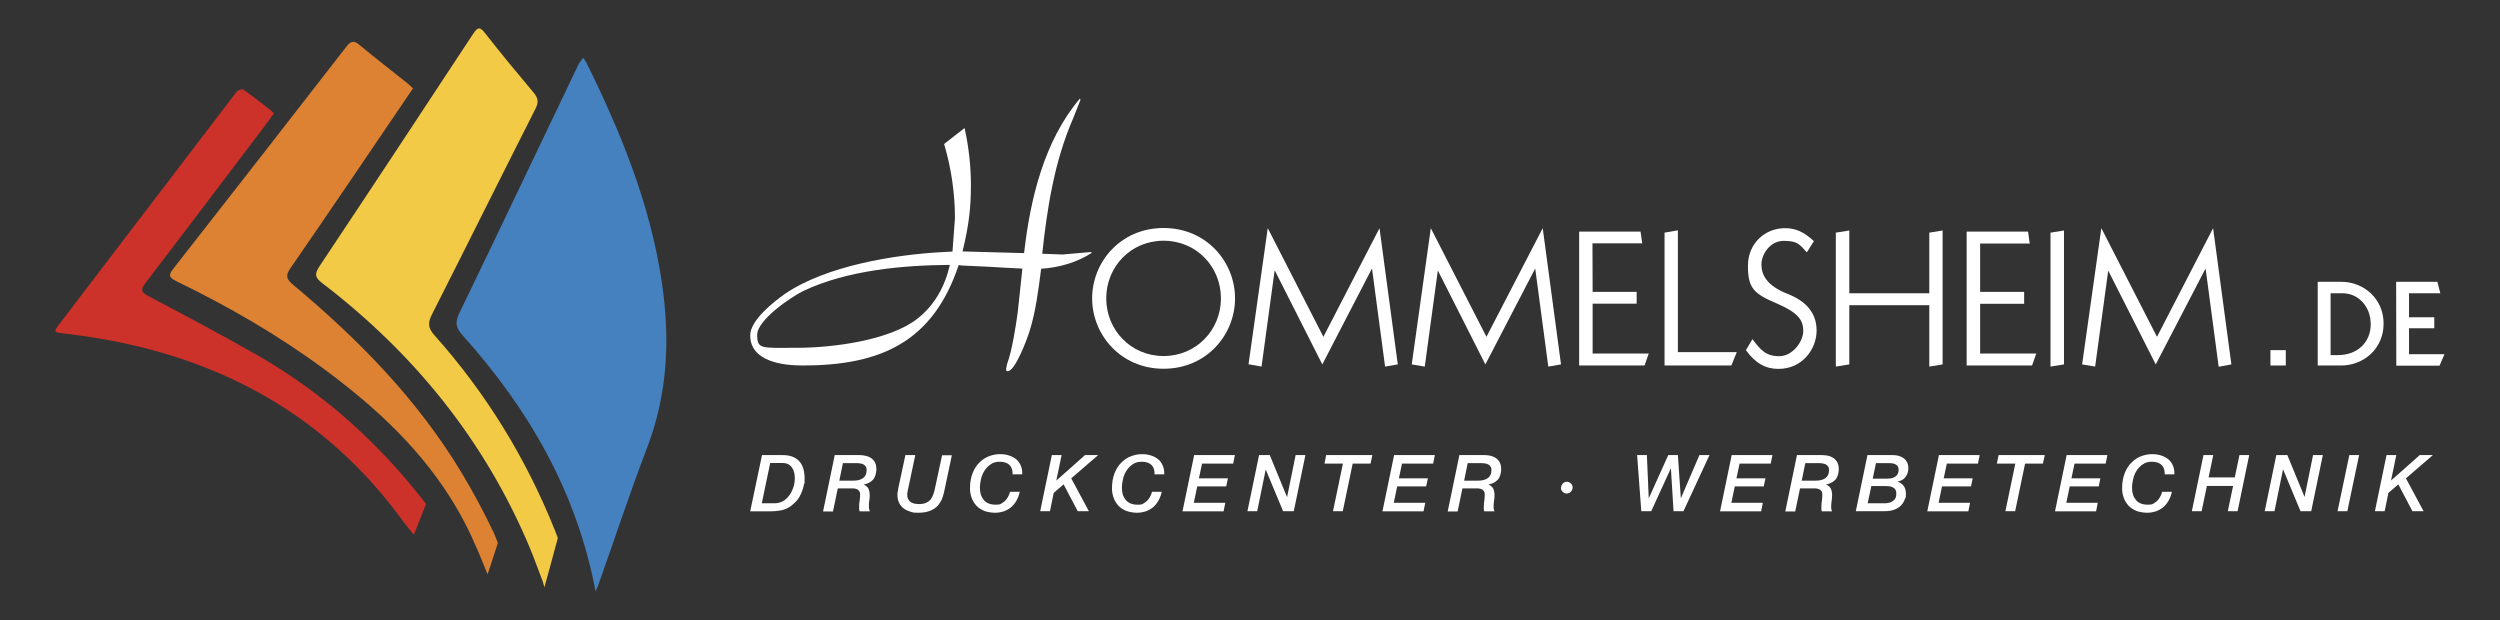 <?xml version="1.0" encoding="UTF-8"?>
<svg id="Ebene_1" xmlns="http://www.w3.org/2000/svg" version="1.1" viewBox="0 0 1612.9 400.2">
  <rect x="0" y="0" width="1612.9" height="400.2" fill="#333333" stroke="none"/>
  <!-- Generator: Adobe Illustrator 29.2.0, SVG Export Plug-In . SVG Version: 2.1.0 Build 108)  -->
  <defs>
    <style>
      .st0, .st1, .st2, .st3, .st4 {
        fill-rule: evenodd;
      }

      .st0, .st5 {
        fill: #fff;
      }

      .st1 {
        fill: #dd8233;
      }

      .st2 {
        fill: #4581bf;
      }

      .st3 {
        fill: #f3ca46;
      }

      .st4 {
        fill: #cc322a;
      }
    </style>
  </defs>
  <g>
    <path class="st2" d="M384.3,381.8c-12.3-64.9-43.4-118.1-85.7-165.3-4.3-4.8-5.3-8.2-2.3-14.4,25.8-53.3,51.2-106.9,76.8-160.3.8-1.6,2.1-3,3.1-4.5.7,1,1.5,2,2.1,3.1,22.2,44.9,41.1,91.1,48.6,141.1,5.5,36.5,4,72.3-9.4,107.3-11.2,29.3-21,59.1-31.5,88.6-.3.9-.8,1.9-1.9,4.4Z"/>
    <path class="st3" d="M359.9,347.1c-2.5,9.7-8.7,31.8-8.7,31.8,0,0-.9-3.4-1.2-4.2-2.8-7.2-5.4-14.6-8.4-21.8-29-68.8-74.4-124.8-133.4-170-4.8-3.6-5.6-5.8-2.1-11.1,33.2-49.8,66.2-99.9,99.1-149.9,3.1-4.7,4.5-4.7,7.9-.3,10.1,12.9,20.6,25.6,31.2,38.2,2.9,3.5,3.3,6.1,1.2,10.3-22.4,44.2-44.4,88.5-66.8,132.7-2.7,5.3-2.7,8.7,1.5,13.4,33.3,37.3,59.1,79.3,77.7,125.7.7,1.8,1.4,3.6,2,5.2Z"/>
    <path class="st1" d="M266.5,56.9c-1.2,1.7-2.1,3.2-3.1,4.6-25.3,37.2-50.4,74.5-76,111.5-3.5,5-2.5,7.2,1.7,10.7,42.2,35.3,80.5,74.2,109,121.8,7.4,12.4,14.2,25,20.5,38.3,1,2.2,2.6,6.5,2.6,6.5,0,0-3.9,12.2-6.6,20.2-1.4-3,0,0-1.8-4.3-5.5-13.8-11.1-26.4-18.3-38.6-21.2-36.3-51.4-64.3-84.9-89.1-30-22.2-62.2-40.8-95.7-57-5.3-2.6-5.2-4.2-1.8-8.5,37.2-47.5,74.3-95.1,111.3-142.8,3.2-4.1,5.1-4.2,8.9-.9,9.9,8.3,20.3,16.2,30.4,24.3,1.3,1,2.5,2.3,3.8,3.5Z"/>
    <path class="st4" d="M176.7,73.2c-1.3,1.7-2.4,3.3-3.5,4.9-26.4,34.8-52.7,69.7-79.3,104.4-3.6,4.6-2.7,6.1,2,8.6,23.1,12.2,46.3,24.5,69,37.4,39.7,22.6,73.8,52,102.7,87.5,2.9,3.6,7.3,9.1,7.3,9.1,0,0-6.5,16.4-7.9,19.9-2.3-2.8-4.6-5.6-6.8-8.5-49.4-68.1-117.1-105.3-199.1-118.6-7.3-1.2-14.5-2.1-21.8-3-3.3-.4-4.8-.8-2.1-4.4,38.5-50.4,76.9-100.8,115.4-151.2.8-1.1,3.6-2.1,4.3-1.6,6.2,4.4,12.1,9.1,18.1,13.7.6.5,1.1,1.2,1.7,1.9Z"/>
  </g>
  <path class="st0" d="M697.1,64.2l-.5-.5c-23,27.3-31.9,64.5-35.9,99.6l-39.7-1.1.3-1.3c3.5-14.6,5.1-25.9,5.1-41.3,0-12.4-1.4-24.9-4.1-37l-13.2,10.3c4.6,15.4,7,31.9,7,47.8l-1.6,21.6-5.7.3c-31.6,1.6-75.9,8.9-102.4,27-7,4.9-22.4,17-22.4,26.7,0,17,21.1,19.5,33.8,19.5,50,0,84-14.8,100.7-64.8l2.2.3,17.3.8,10,.6,6.2.3,5.4.3-3,28.1c-1.1,8.4-3.8,25.4-6.8,33.2-.5,2.7-1.4,4.9.3,4.9,4.9,0,12.7-21.3,13.8-24.8,4.3-13.2,6-27.5,7.8-41.3,11.6-.8,23-4,32.7-10.3l-.6-.5-18.4,1.6-13-.5c3.2-29.7,7.8-59.4,20-87.5l4.6-11.6ZM612.8,170.9c-3,13.5-9.7,25.9-20.8,34.6-18.1,14.3-55.4,18.9-78.1,18.9s-25.4,1.1-25.4-8.4,21.6-24.3,30-28.4c28.1-13.2,63.5-16.5,94.3-16.7"/>
  <path class="st0" d="M704.6,192.5c0,23.3,18.3,45.4,46.1,45.4,27.9,0,46.1-22.1,46.1-45.4,0-23.3-18.2-45.4-46.1-45.4-27.9,0-46.1,22.1-46.1,45.4M713.7,192.5c0-20.4,15.8-37.2,37-37.2s37,16.8,37,37.2c0,20.4-15.9,37.2-37,37.2-21.1,0-37-16.8-37-37.2"/>
  <polygon class="st0" points="805.5 235 813.9 236.5 822.3 174.8 822.6 174.8 853.1 235.1 885 173.5 885.2 173.5 893.6 236.5 901.8 235.1 890 147.2 853.8 217.3 817.9 147.2 805.5 235"/>
  <polygon class="st0" points="910.8 235.1 919.2 236.5 927.6 174.8 927.8 174.8 958.3 235.1 990.3 173.5 990.5 173.5 998.9 236.5 1007.1 235.1 995.3 147.2 959 217.3 923.1 147.2 910.8 235.1"/>
  <polygon class="st0" points="1018.8 235.8 1061 235.8 1063.7 228.1 1027.5 228.1 1027.5 195.9 1055.9 195.9 1055.9 188.3 1027.5 188.3 1027.4 157 1059.5 157 1058.4 149.4 1018.8 149.4 1018.8 235.8"/>
  <polygon class="st0" points="1073.9 150.1 1073.9 235.8 1117 235.8 1120.5 227.2 1082.5 227.2 1082.5 148.6 1073.9 150.1"/>
  <path class="st0" d="M1170.2,155.5c-6.5-6-11.9-8.3-18.6-8.3-12.8,0-23.9,9.7-23.9,24.3s3.8,18,19.1,24.5c13.4,5.8,16.6,10.7,16.6,17.5s-6.8,16.3-15.5,16.3-12.1-4.1-17.3-11l-4.2,7.1c6,8.4,12.7,12.1,20.9,12.1,15.8,0,24.7-13.1,24.7-24.7s-7-19.1-18.7-23.7c-13.6-5.3-16.9-12.4-16.9-19s5.6-15.2,14.3-15.2,10.1,1.9,15,7.4l4.6-7.3Z"/>
  <polygon class="st0" points="1184.4 236.5 1193.1 235.1 1193.1 196.9 1244.7 196.9 1244.7 236.5 1253.3 235.1 1253.3 148.7 1244.7 150.1 1244.7 189.2 1193.1 189.2 1193.1 148.7 1184.4 150.1 1184.4 236.5"/>
  <polygon class="st0" points="1268.8 235.8 1311 235.8 1313.7 228.1 1277.5 228.1 1277.5 196 1305.9 196 1305.9 188.3 1277.5 188.3 1277.5 157.1 1309.5 157.1 1308.4 149.4 1268.8 149.4 1268.8 235.8"/>
  <polygon class="st0" points="1322.9 236.5 1331.6 235.1 1331.6 148.7 1322.9 150.1 1322.9 236.5"/>
  <polygon class="st0" points="1343.3 235.1 1351.7 236.5 1360.1 174.9 1360.3 174.9 1390.8 235.1 1422.8 173.5 1423 173.5 1431.4 236.6 1439.6 235.1 1427.8 147.2 1391.6 217.3 1355.7 147.2 1343.3 235.1"/>
  <rect class="st5" x="1464.8" y="225.9" width="9.9" height="9.9"/>
  <path class="st0" d="M1503.6,189.2h7.7c10.3,0,18.2,8.6,18.2,20s-8.3,19.9-21.2,19.9h-4.7v-39.9ZM1495.3,235.8h15.1c14.5,0,27.4-10.8,27.4-27s-12.9-27-27.4-27h-15.1v54Z"/>
  <polygon class="st0" points="1546 235.9 1573.9 235.9 1577.1 228.5 1554.2 228.5 1554.2 211.8 1570.5 211.8 1570.5 204.7 1554.2 204.7 1554.2 189.2 1574.4 189.2 1572.5 181.8 1545.9 181.8 1546 235.9"/>
  <path class="st5" d="M491.6,293.6h13.3c4.7,0,8.2,1.3,10.6,3.8s3.6,6.3,3.6,11.4-.1,2.3-.4,3.6c-.2,1.3-.6,2.7-1.1,4.1-.5,1.4-1.1,2.7-1.8,4-.7,1.3-1.6,2.4-2.5,3.3-1.1,1-2.1,2-3.1,2.7-1,.8-2.1,1.4-3.4,1.9-1.2.5-2.7.9-4.3,1.1-1.6.2-3.5.4-5.8.4h-12.7l7.6-36.2ZM491.5,324.7h7.9c1.8,0,3.4-.3,4.8-.9,1.4-.6,2.5-1.4,3.5-2.4s1.8-2.1,2.5-3.3c.7-1.2,1.2-2.4,1.6-3.6.4-1.2.7-2.3.8-3.3s.2-1.8.2-2.5c0-3.2-.7-5.6-2.1-7.4s-3.3-2.6-5.9-2.6h-7.9l-5.4,25.9Z"/>
  <path class="st5" d="M538.3,293.6h15.7c.8,0,1.8,0,3.1.2s2.5.5,3.8,1.1,2.3,1.5,3.2,2.8,1.3,2.9,1.3,5.1-.7,5.1-2.2,6.7c-1.4,1.6-3.5,2.6-6,3.1h0c1.5.7,2.5,1.5,3.1,2.7.5,1.1.8,2.5.8,4s0,2.5-.3,3.8c-.2,1.3-.3,2.5-.2,3.8,0,.5,0,1,.1,1.5s.3,1,.5,1.5h-6.6c-.2-.5-.3-.9-.3-1.4,0-.4,0-.9,0-1.4,0-1.4,0-2.7.3-4,.2-1.3.3-2.6.3-3.9s-.2-1.9-.6-2.4c-.4-.6-.9-1-1.5-1.2-.6-.3-1.4-.4-2.2-.5-.8,0-1.6,0-2.5,0h-7.6l-3.1,14.9h-6.4l7.5-36.2ZM541.3,310.1h9.3c2.7,0,4.8-.6,6.3-1.7,1.4-1.1,2.2-2.8,2.2-4.9s-.2-1.8-.5-2.4c-.4-.6-.8-1.1-1.4-1.4s-1.3-.6-2.1-.7c-.8-.1-1.6-.2-2.4-.2h-8.9l-2.3,11.3Z"/>
  <path class="st5" d="M584.2,293.6h6.3l-4.7,22.2c-.1.5-.2,1-.3,1.4s-.1,1-.2,1.5c0,1.2.1,2.2.5,3.1s.9,1.5,1.6,2c.7.5,1.5.9,2.5,1.1s2,.3,3.1.3,2.3-.1,3.4-.4c1-.3,2-.8,2.8-1.4s1.6-1.6,2.2-2.8,1.2-2.7,1.6-4.6l4.8-22.3h6.3l-4.8,22.7c-.3,1.5-.7,3.1-1.3,4.8-.6,1.7-1.5,3.2-2.7,4.7s-2.9,2.6-4.9,3.5c-2.1.9-4.7,1.4-8,1.4s-3.5-.2-5.1-.7c-1.6-.5-3-1.1-4.3-2.1-1.2-.9-2.2-2.1-2.9-3.5-.7-1.4-1.1-3-1.1-4.9s0-1.7.2-2.5c.1-.8.3-1.6.4-2.4l4.5-21Z"/>
  <path class="st5" d="M653.3,305.7c0-2.5-.7-4.5-2.1-5.8-1.4-1.3-3.4-2-6.1-2s-4.1.5-5.7,1.5c-1.6,1-2.9,2.3-4,3.9-1.1,1.6-1.9,3.4-2.4,5.4-.5,2-.8,4-.8,6,0,3.4.9,6,2.6,8,1.7,1.9,4.2,2.9,7.4,2.9s3-.3,4.1-.9c1.1-.6,2-1.4,2.8-2.3.7-.9,1.3-1.8,1.7-2.8.4-.9.7-1.7.8-2.3h6.3c-.5,2.3-1.3,4.3-2.3,6-1,1.7-2.2,3.1-3.6,4.2-1.4,1.1-3,1.9-4.7,2.5-1.7.5-3.5.8-5.4.8s-4.9-.4-6.9-1.2-3.7-1.9-5-3.3-2.4-3.1-3.1-5c-.7-1.9-1.1-4-1.1-6.2,0-3.8.6-7.1,1.7-9.9,1.1-2.8,2.6-5.1,4.5-6.9,1.8-1.8,3.9-3.2,6.2-4,2.3-.9,4.7-1.3,7-1.3s4.1.3,5.9.9,3.3,1.4,4.6,2.5c1.3,1.1,2.2,2.4,2.9,4.1.7,1.6,1,3.5.9,5.5h-6.3Z"/>
  <path class="st5" d="M678.6,293.6h6.3l-3.4,16.4h0c0,.1,18.5-16.4,18.5-16.4h8.5l-17.4,15,11.4,21.2h-7.2l-9.1-17.3-6.4,5.5-2.4,11.8h-6.3l7.5-36.2Z"/>
  <path class="st5" d="M744.9,305.7c0-2.5-.7-4.5-2.1-5.8-1.4-1.3-3.4-2-6.1-2s-4.1.5-5.7,1.5c-1.6,1-2.9,2.3-4,3.9-1.1,1.6-1.9,3.4-2.4,5.4-.5,2-.8,4-.8,6,0,3.4.9,6,2.6,8,1.7,1.9,4.2,2.9,7.4,2.9s3-.3,4.1-.9c1.1-.6,2-1.4,2.8-2.3.7-.9,1.3-1.8,1.7-2.8.4-.9.7-1.7.8-2.3h6.3c-.5,2.3-1.3,4.3-2.3,6-1,1.7-2.2,3.1-3.6,4.2-1.4,1.1-3,1.9-4.7,2.5-1.7.5-3.5.8-5.4.8s-4.9-.4-6.9-1.2-3.7-1.9-5-3.3-2.4-3.1-3.1-5c-.7-1.9-1.1-4-1.1-6.2,0-3.8.6-7.1,1.7-9.9,1.1-2.8,2.6-5.1,4.5-6.9,1.8-1.8,3.9-3.2,6.2-4,2.3-.9,4.7-1.3,7-1.3s4.1.3,5.9.9,3.3,1.4,4.6,2.5c1.3,1.1,2.2,2.4,2.9,4.1s1,3.5.9,5.5h-6.3Z"/>
  <path class="st5" d="M770.3,293.6h26.4l-1.1,5.5h-20.1l-2,9.5h18.7l-1.1,5.2h-18.7l-2.2,10.6h20.3l-1.1,5.5h-26.5l7.5-36.2Z"/>
  <path class="st5" d="M812.3,293.6h6.9l11.1,27h.1l5.5-27h6.3l-7.5,36.2h-6.9l-11.2-26.9h0l-5.5,26.9h-6.3l7.5-36.2Z"/>
  <path class="st5" d="M855.6,293.6h29.8l-1.2,5.5h-11.5l-6.4,30.7h-6.3l6.4-30.7h-11.9l1.1-5.5Z"/>
  <path class="st5" d="M899.3,293.6h26.4l-1.1,5.5h-20.1l-2,9.5h18.7l-1.1,5.2h-18.7l-2.2,10.6h20.3l-1.1,5.5h-26.5l7.5-36.2Z"/>
  <path class="st5" d="M941.4,293.6h15.7c.8,0,1.8,0,3.1.2,1.3.1,2.5.5,3.8,1.1s2.3,1.5,3.2,2.8,1.3,2.9,1.3,5.1-.7,5.1-2.2,6.7c-1.5,1.6-3.5,2.6-6,3.1h0c1.5.7,2.5,1.5,3.1,2.7.5,1.1.8,2.5.8,4s-.1,2.5-.3,3.8c-.2,1.3-.3,2.5-.3,3.8,0,.5,0,1,.1,1.5,0,.5.3,1,.5,1.5h-6.6c-.2-.5-.3-.9-.3-1.4,0-.4,0-.9,0-1.4,0-1.4.1-2.7.3-4,.2-1.3.3-2.6.3-3.9s-.2-1.9-.6-2.4c-.4-.6-.9-1-1.5-1.2-.6-.3-1.4-.4-2.2-.5-.8,0-1.6,0-2.5,0h-7.6l-3.1,14.9h-6.4l7.5-36.2ZM944.4,310.1h9.3c2.7,0,4.8-.6,6.3-1.7,1.4-1.1,2.2-2.8,2.2-4.9s-.2-1.8-.5-2.4c-.4-.6-.8-1.1-1.4-1.4-.6-.3-1.3-.6-2.1-.7-.8-.1-1.6-.2-2.4-.2h-8.9l-2.3,11.3Z"/>
  <path class="st5" d="M1007.2,314.5c0-.5,0-1,.3-1.4.2-.4.5-.8.8-1.2s.8-.6,1.2-.8c.5-.2.9-.3,1.4-.3s1,.1,1.4.3.9.5,1.2.8c.4.4.6.8.8,1.2.2.4.3.9.3,1.4,0,1-.4,1.9-1.1,2.7-.7.8-1.6,1.2-2.7,1.2s-1.9-.4-2.7-1.2-1.1-1.7-1.1-2.7Z"/>
  <path class="st5" d="M1056,293.6h6.5l1.2,27.7h.1l12.5-27.7h6.2l1.9,27.7h.1l11.9-27.7h6.5l-16.8,36.2h-6.4l-1.7-27.7h0l-12.7,27.7h-6.4l-2.7-36.2Z"/>
  <path class="st5" d="M1117.1,293.6h26.4l-1.1,5.5h-20.1l-2,9.5h18.7l-1.1,5.2h-18.7l-2.2,10.6h20.3l-1.1,5.5h-26.5l7.5-36.2Z"/>
  <path class="st5" d="M1159.2,293.6h15.7c.8,0,1.8,0,3.1.2,1.3.1,2.5.5,3.8,1.1s2.3,1.5,3.2,2.8,1.3,2.9,1.3,5.1-.7,5.1-2.2,6.7c-1.5,1.6-3.5,2.6-6,3.1h0c1.5.7,2.5,1.5,3.1,2.7.5,1.1.8,2.5.8,4s-.1,2.5-.3,3.8c-.2,1.3-.3,2.5-.3,3.8,0,.5,0,1,.1,1.5,0,.5.3,1,.5,1.5h-6.6c-.2-.5-.3-.9-.3-1.4,0-.4,0-.9,0-1.4,0-1.4.1-2.7.3-4,.2-1.3.3-2.6.3-3.9s-.2-1.9-.6-2.4c-.4-.6-.9-1-1.5-1.2-.6-.3-1.4-.4-2.2-.5-.8,0-1.6,0-2.5,0h-7.6l-3.1,14.9h-6.4l7.5-36.2ZM1162.2,310.1h9.3c2.7,0,4.8-.6,6.3-1.7,1.4-1.1,2.2-2.8,2.2-4.9s-.2-1.8-.5-2.4c-.4-.6-.8-1.1-1.4-1.4-.6-.3-1.3-.6-2.1-.7-.8-.1-1.6-.2-2.4-.2h-8.9l-2.3,11.3Z"/>
  <path class="st5" d="M1205,293.6h15.6c2.4,0,4.3.3,5.7,1,1.4.6,2.5,1.4,3.2,2.3.7.9,1.2,1.8,1.4,2.8s.3,1.8.3,2.4c0,1.1-.2,2.1-.5,3.1-.3,1-.8,1.8-1.4,2.6s-1.3,1.4-2.2,1.9-1.8.8-2.9,1h0c3.6,1.3,5.4,3.8,5.4,7.7s-.2,2.1-.6,3.4c-.4,1.3-1.1,2.6-2.1,3.8-1,1.2-2.4,2.2-4.2,3-1.8.8-4,1.2-6.8,1.2h-18.6l7.5-36.2ZM1204.9,324.7h9.1c.5,0,1.3,0,2.3,0s2-.2,3-.5,1.9-.9,2.7-1.6,1.3-1.9,1.4-3.4c0-.4,0-1,0-1.6,0-.6-.3-1.3-.7-1.9-.4-.6-1.1-1.1-2-1.5-.9-.4-2.2-.6-3.8-.6h-9.6l-2.4,11.3ZM1208.2,308.8h9.5c1.6,0,2.8-.2,3.8-.6.9-.4,1.7-.9,2.2-1.5.5-.6.8-1.2,1-1.9.2-.7.2-1.2.2-1.7s0-.8-.2-1.3c0-.5-.3-1-.7-1.4s-.9-.8-1.7-1.1c-.7-.3-1.8-.5-3-.5h-9l-2.1,10Z"/>
  <path class="st5" d="M1250.8,293.6h26.4l-1.1,5.5h-20.1l-2,9.5h18.7l-1.1,5.2h-18.7l-2.2,10.6h20.3l-1.1,5.5h-26.5l7.5-36.2Z"/>
  <path class="st5" d="M1289.4,293.6h29.8l-1.2,5.5h-11.5l-6.4,30.7h-6.3l6.4-30.7h-11.9l1.1-5.5Z"/>
  <path class="st5" d="M1333.2,293.6h26.4l-1.1,5.5h-20.1l-2,9.5h18.7l-1.1,5.2h-18.7l-2.2,10.6h20.3l-1.1,5.5h-26.5l7.5-36.2Z"/>
  <path class="st5" d="M1396.6,305.7c0-2.5-.7-4.5-2.1-5.8-1.4-1.3-3.4-2-6.1-2s-4.1.5-5.7,1.5c-1.6,1-2.9,2.3-4,3.9-1.1,1.6-1.9,3.4-2.4,5.4-.5,2-.8,4-.8,6,0,3.4.9,6,2.6,8,1.7,1.9,4.2,2.9,7.4,2.9s3-.3,4.1-.9c1.1-.6,2-1.4,2.8-2.3.7-.9,1.3-1.8,1.7-2.8.4-.9.7-1.7.8-2.3h6.3c-.5,2.3-1.3,4.3-2.3,6-1,1.7-2.2,3.1-3.6,4.2-1.4,1.1-3,1.9-4.7,2.5-1.7.5-3.5.8-5.4.8s-4.9-.4-6.9-1.2-3.7-1.9-5-3.3-2.4-3.1-3.1-5c-.7-1.9-1.1-4-1.1-6.2,0-3.8.6-7.1,1.7-9.9,1.1-2.8,2.6-5.1,4.5-6.9,1.8-1.8,3.9-3.2,6.2-4,2.3-.9,4.7-1.3,7-1.3s4.1.3,5.9.9,3.3,1.4,4.6,2.5c1.3,1.1,2.2,2.4,2.9,4.1.7,1.6,1,3.5.9,5.5h-6.3Z"/>
  <path class="st5" d="M1421.6,293.6h6.3l-3,14.4h16.9l3-14.4h6.3l-7.5,36.2h-6.3l3.4-16.3h-16.9l-3.4,16.3h-6.3l7.5-36.2Z"/>
  <path class="st5" d="M1468.8,293.6h6.9l11.1,27h0l5.5-27h6.3l-7.5,36.2h-6.9l-11.2-26.9h-.1l-5.5,26.9h-6.3l7.5-36.2Z"/>
  <path class="st5" d="M1515.7,293.6h6.3l-7.6,36.2h-6.3l7.6-36.2Z"/>
  <path class="st5" d="M1539.7,293.6h6.3l-3.4,16.4h0c0,.1,18.5-16.4,18.5-16.4h8.5l-17.4,15,11.4,21.2h-7.2l-9.1-17.3-6.4,5.5-2.4,11.8h-6.3l7.5-36.2Z"/>
</svg>